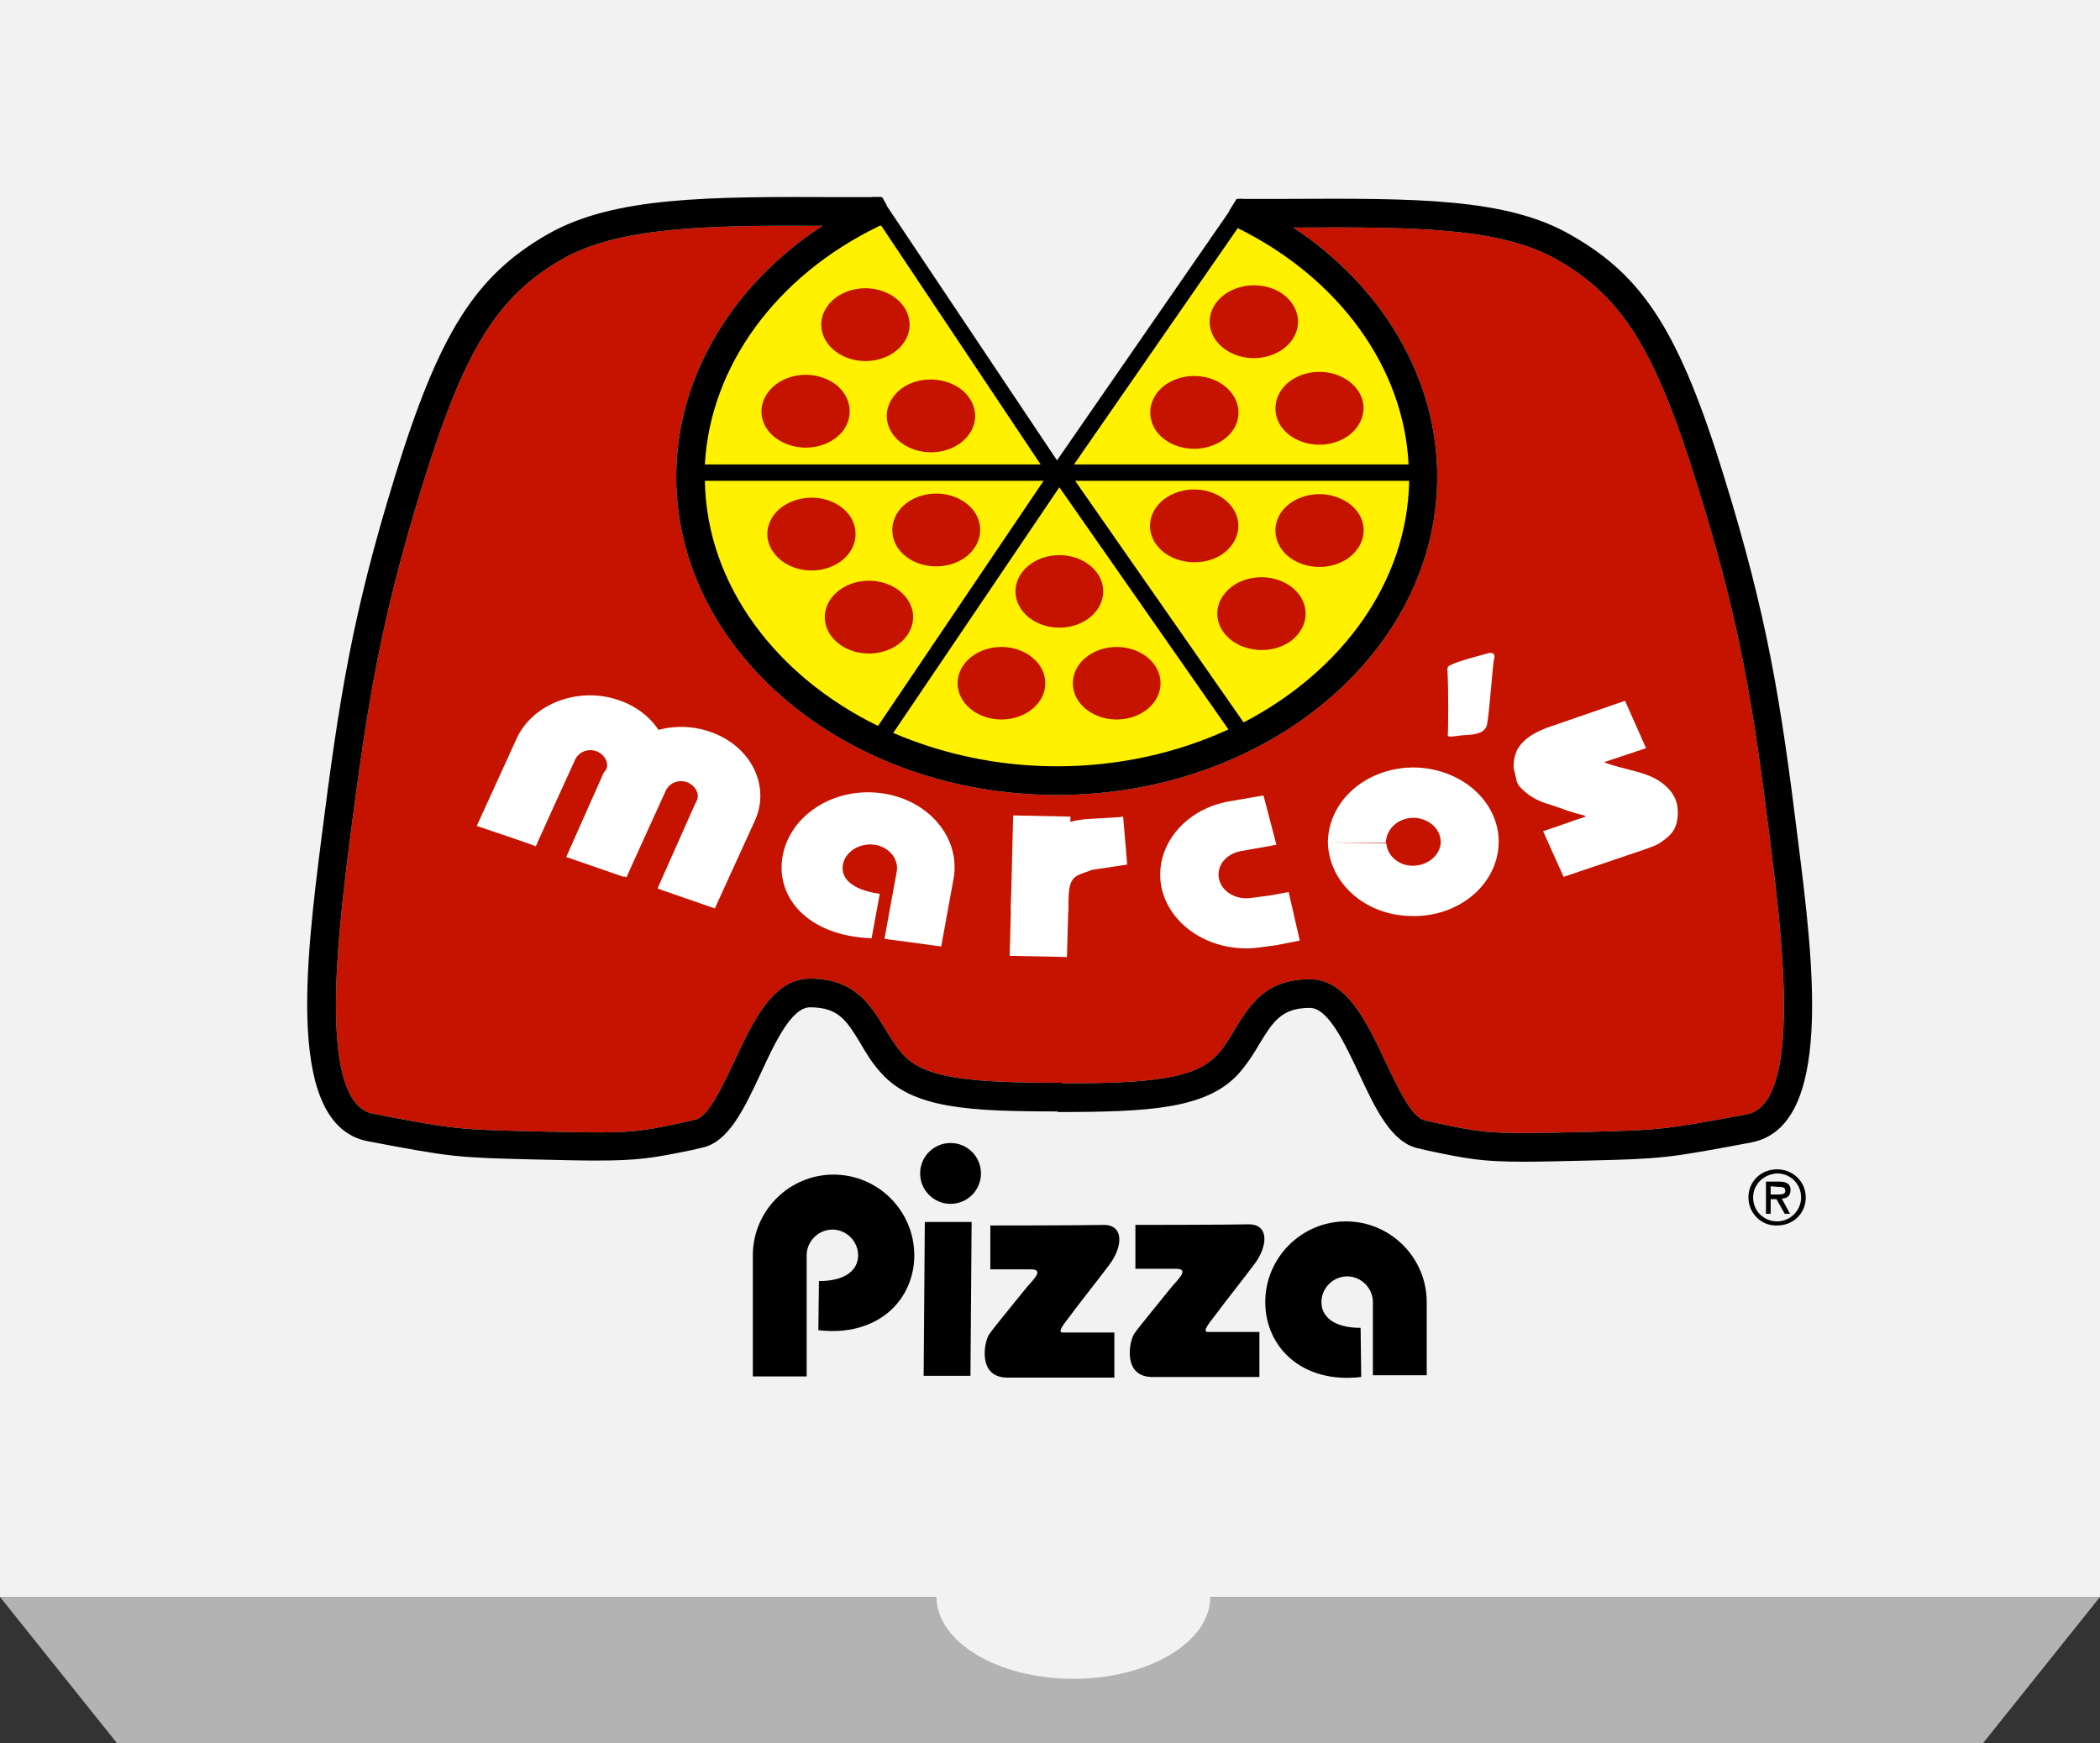 <?xml version="1.0" encoding="utf-8"?>
<!-- Generator: Adobe Illustrator 19.2.1, SVG Export Plug-In . SVG Version: 6.00 Build 0)  -->
<svg version="1.1" id="Layer_1" xmlns="http://www.w3.org/2000/svg" xmlns:xlink="http://www.w3.org/1999/xlink" x="0px" y="0px"
	 viewBox="0 0 359 298" style="enable-background:new 0 0 359 298;" xml:space="preserve">
<rect x="0" y="0" width="359" height="298" fill="#333333" stroke="none"/>
<style type="text/css">
	.st0{fill:#B3B3B3;}
	.st1{fill:#F2F2F2;}
	.st2{fill:#C51300;}
	.st3{fill:#FFFFFF;}
	.st4{fill:none;stroke:#000000;stroke-width:2.688;stroke-linejoin:bevel;}
	.st5{fill:#FFF100;}
</style>
<g id="Pizza">
</g>
<g id="Red_bkgd">
</g>
<g id="Marcos">
</g>
<g id="Yel_circle">
</g>
<g id="Slices">
</g>
<g id="Yel_circle_xtra_stroke">
</g>
<g id="Blk_outline">
</g>
<g id="Covering_box">
	<polygon class="st0" points="359,273 0,273 20,298 339,298 	"/>
	<path class="st1" d="M0,0v273h160.1c0,7.7,10.5,14,23.4,14s23.4-6.3,23.4-14H359V0H0z"/>
	<g>
		<path class="st2" d="M211.6,39c17.4,8.6,28.4,23.9,29.2,40.4h-57.2L211.6,39z M120.5,82.2h57.9l-28.3,41.9
			C132.7,115.6,120.8,100,120.5,82.2z M181.1,83.3l28.9,41.4c-8.7,4-18.7,6.3-29.3,6.3c-10.1,0-19.6-2.1-28-5.7L181.1,83.3z
			 M212.6,123.5l-28.8-41.3h57.1C240.6,99.6,229.3,114.8,212.6,123.5z M150.3,38.6c0.1,0,0.2,0,0.3,0v-0.1l27.3,40.9h-57.4
			c0.9-16.7,12.1-32.2,29.7-40.7L150.3,38.6z M298.6,190.5c-14,2.6-14.8,2.7-27.1,3c-16.9,0.4-17.4,0.3-26.3-1.6l-1.7-0.4
			c-2.2-0.5-4.6-5.7-6.6-9.9c-3.3-7-6.7-14.2-13-14.2c-7.6,0-10.3,4.5-12.7,8.4c-0.9,1.5-1.8,3.1-3.1,4.5
			c-3.7,4.1-11.3,4.9-26.5,4.9v-0.1c-15.8,0-23.5-0.7-27.3-4.9c-1.2-1.4-2.2-3-3.1-4.5c-2.4-3.9-5.1-8.4-12.7-8.4
			c-6.4,0-9.7,7.2-13,14.2c-2,4.2-4.4,9.4-6.6,9.9l-1.7,0.4c-8.9,1.9-9.4,2-26.3,1.6c-12.3-0.3-13.1-0.3-27.1-3
			c-9.6-1.8-6-30.6-4.1-46c3.1-24.1,5.3-38.1,12.5-61.4S85,50.7,96.1,44.3c9.7-5.5,24.4-5.8,44.5-5.7c-15.6,10.2-25,26.1-25,42.9
			c0,30,29.2,54.4,65.1,54.4c35.8,0,65-24.4,65-54.4c0-16.7-9.2-32.4-24.6-42.6c20.5-0.1,35.3-0.1,45.1,5.5
			c11.2,6.4,16.8,15.4,24,38.7c7.3,23.4,9.5,37.3,12.5,61.4C304.6,159.9,308.2,188.7,298.6,190.5z"/>
		<g>
			<path d="M169.3,209.5v7.5c0,0,4.4,0,7,0c2.4,0,0,2.1-0.8,3.1c-0.7,0.9-5.5,6.7-6.4,8c-0.9,1.4-2,7.4,3.1,7.4s18.3,0,18.3,0v-7.7
				h-6.2c0,0-1.4,0-2.6,0c-1.1,0,0.3-1.6,1.2-2.8c1-1.4,5.5-7.1,6.6-8.6c2.5-3.2,2.7-7-0.8-7C184.7,209.5,169.3,209.5,169.3,209.5z"
				/>
		</g>
		<g>
			<polygon points="166.1,208.9 158.1,208.9 157.9,235.2 165.9,235.2 			"/>
		</g>
		<g>
			<path d="M232.6,227c-4.7,0-6.7-2-6.7-4.4s2-4.4,4.4-4.4s4.4,2,4.4,4.4v12.5h9.2v-12.5c0-7.6-6.2-13.8-13.8-13.8
				s-13.8,6.2-13.8,13.8s6.2,14,16.4,12.8L232.6,227L232.6,227z"/>
		</g>
		<g>
			<path d="M140,219c4.7,0,6.7-2,6.7-4.4s-2-4.4-4.4-4.4s-4.4,2-4.4,4.4v20.7h-9.2v-20.7c0-7.6,6.2-13.8,13.8-13.8
				s13.8,6.2,13.8,13.8s-6.2,14-16.4,12.8L140,219L140,219z"/>
		</g>
		<g>
			<circle cx="162.5" cy="200.6" r="5.2"/>
		</g>
		<g>
			<path d="M194.1,209.4v7.5c0,0,4.4,0,7,0c2.4,0,0,2.1-0.8,3.1c-0.7,0.9-5.5,6.7-6.4,8c-0.9,1.4-2,7.4,3.1,7.4s18.3,0,18.3,0v-7.7
				h-6.2c0,0-1.4,0-2.6,0c-1.1,0,0.3-1.6,1.2-2.8c1-1.4,5.5-7.1,6.6-8.6c2.5-3.2,2.7-7-0.8-7C209.6,209.4,194.1,209.4,194.1,209.4z"
				/>
		</g>
		<g>
			<path d="M298.9,204.7c0-2.7,2.1-4.8,4.9-4.8c2.7,0,4.9,2.1,4.9,4.8s-2.1,4.8-4.9,4.8C301.1,209.6,298.9,207.4,298.9,204.7z
				 M299.7,204.7c0,2.3,1.8,4.1,4.1,4.1c2.2,0,4.1-1.8,4.1-4.1s-1.8-4.1-4.1-4.1C301.6,200.7,299.7,202.4,299.7,204.7z M306,207.5
				h-0.9l-1.4-2.5h-1v2.5h-0.8V202h2.3c1,0,1.9,0.3,1.9,1.4c0,1.1-0.7,1.5-1.5,1.5L306,207.5z M302.7,202.8v1.4h0.8
				c0.7,0,1.7,0.1,1.7-0.6c0-0.7-0.6-0.7-1.2-0.7L302.7,202.8L302.7,202.8z"/>
		</g>
		<g>
			<path class="st3" d="M118.8,137.5l-6.4,14.4l9.8,3.4l6.8-14.9c2.8-6-0.6-12.9-7.6-15.3c-6.9-2.4-14.8,0.6-17.5,6.6L97,146.5
				c0,0,10.2,3.4,10.1,3.5s6.7-14.8,6.7-14.8c0.6-1.3,2.1-2,3.6-1.5c1.4,0.5,2.3,2,1.7,3.2L118.8,137.5z"/>
		</g>
		<g>
			<path class="st3" d="M103.2,132.1l-6.4,14.4l9.8,3.4l6.8-14.9c2.8-6-0.6-12.9-7.6-15.3c-6.9-2.4-14.8,0.6-17.5,6.6l-6.8,14.9
				c0,0,10.2,3.4,10.1,3.5s6.7-14.8,6.7-14.8c0.6-1.3,2.1-2,3.6-1.5c1.4,0.5,2.3,2,1.7,3.2L103.2,132.1z"/>
		</g>
		<g>
			<path class="st3" d="M150.4,152.8c-5-0.7-6.7-2.8-6.3-5s2.8-3.7,5.3-3.4s4.3,2.4,3.9,4.6l-2.1,11.5l9.7,1.3l2.1-11.5
				c1.3-7-4.2-13.6-12.3-14.7c-8.1-1.1-15.6,3.7-16.9,10.7c-1.3,7,4.2,13.7,15.2,14.1L150.4,152.8z"/>
		</g>
		<g>
			<path class="st3" d="M227,144c0.2,7,6.4,12.5,14.3,12.6c8.1,0.2,14.7-5.4,14.9-12.4s-6.2-12.8-14.3-13
				C233.8,131.1,227.1,136.7,227,144l9.9,0.1c0.1-2.5,2.2-4.3,4.8-4.3c2.6,0.1,4.6,1.9,4.6,4.2c-0.1,2.2-2.2,4-4.8,4
				c-2.3,0-4.3-1.6-4.5-3.8L227,144z"/>
		</g>
		<g>
			<path class="st3" d="M173.1,153.6c-0.6-7,5-13.1,13-13.6l5.2-0.3l0.7-0.1l0.7,8.2l-2,0.3l-4,0.6c-2.5,1-3.7,0.8-4,4l-0.3,10.9
				l-9.8-0.2l0.3-10.9"/>
		</g>
		<g>
			<polygon class="st3" points="183,139.6 182.6,155.9 172.8,155.7 173.2,139.4 			"/>
		</g>
		<g>
			<path class="st3" d="M254.3,111.7c-2.2,0.6-4.8,1.3-5.9,1.8c-1.1,0.5-1,0.3-0.9,2.2c0.1,1.8,0.1,9.3,0,9.9s1.3,0.2,2.5,0.1
				s3.8,0,4.2-1.8s1-10.5,1.2-11.2C255.7,111.9,255.3,111.4,254.3,111.7z"/>
		</g>
		<g>
			<path class="st3" d="M220.3,152.5l-3.3,0.6l-3.1,0.4c-2.5,0.4-5-1-5.5-3.2s1.1-4.3,3.7-4.8l5.1-0.9l1-0.2L216,136l-0.7,0.1
				l-5.2,0.9c-7.9,1.4-13,8.1-11.5,14.9c1.6,6.9,9.3,11.3,17.2,10l2.3-0.3l4.1-0.8L220.3,152.5z"/>
		</g>
		<g>
			<path class="st3" d="M260.2,134.9c-1.1-1.1-0.8-1.2-1.3-3s0.5-3.8,0.5-3.8c1-1.7,2.6-2.7,4.8-3.6l13.6-4.7l3.6,8.1l-7.2,2.4
				c3.2,1.3,7.3,1.5,10,3.6c1.7,1.3,2.5,2.8,2.6,4.4c0.2,3.3-1.1,4.5-2.9,5.7c-0.8,0.6-1.7,0.8-2.7,1.2l-13.9,4.7l-3.5-7.8
				c0,0,1.2-0.4,3.5-1.2s1.9-0.7,3.8-1.3c-0.2-0.2-0.3-0.2-0.3-0.2c-3.2-0.8-2.8-0.9-6.3-2C264.6,137.4,262.2,136.9,260.2,134.9z"/>
		</g>
		<g>
			<path class="st4" d="M106.5,191.4"/>
		</g>
		<path class="st5" d="M212.2,35.5c18.6,9.2,31.4,26.9,31.1,46.1c-0.4,28.7-28.8,51.6-63.4,51.3c-34.6-0.4-62.3-23.9-61.8-52.5
			c0.3-19.2,13.2-36.3,31.9-45.1L180.8,81L212.2,35.5z"/>
		<g>
			<g>
				<path class="st2" d="M152.6,68c-2.1,3-0.8,6.8,2.8,8.5s8.2,0.7,10.3-2.3s0.8-6.8-2.8-8.5C159.2,64,154.6,65,152.6,68z"/>
			</g>
			<g>
				<path class="st2" d="M159.1,71.1"/>
			</g>
		</g>
		<g>
			<g>
				<path class="st2" d="M141.4,52.4c-2.1,3-0.8,6.8,2.8,8.5s8.2,0.7,10.3-2.3s0.8-6.8-2.8-8.5C148.1,48.4,143.5,49.4,141.4,52.4z"
					/>
			</g>
			<g>
				<path class="st2" d="M148,55.5"/>
			</g>
		</g>
		<g>
			<g>
				<path class="st2" d="M131.2,67.2c2.1-3,6.7-4,10.3-2.3s4.8,5.5,2.8,8.5c-2.1,3-6.7,4-10.3,2.3C130.3,74,129.1,70.2,131.2,67.2z"
					/>
			</g>
			<g>
				<path class="st2" d="M137.7,70.3"/>
			</g>
		</g>
		<g>
			<g>
				<path class="st2" d="M153.5,93.7c2.1,3,6.7,4,10.3,2.3s4.8-5.5,2.8-8.5c-2.1-3-6.7-4-10.3-2.3C152.7,86.9,151.5,90.7,153.5,93.7
					z"/>
			</g>
			<g>
				<path class="st2" d="M160.1,90.5"/>
			</g>
		</g>
		<g>
			<g>
				<path class="st2" d="M132.2,94.4c2.1,3,6.7,4,10.3,2.3s4.8-5.5,2.8-8.5c-2.1-3-6.7-4-10.3-2.3C131.3,87.6,130.1,91.5,132.2,94.4
					z"/>
			</g>
			<g>
				<path class="st2" d="M138.7,91.3"/>
			</g>
		</g>
		<g>
			<g>
				<path class="st2" d="M142,108.6c-2.1-3-0.8-6.8,2.8-8.5s8.2-0.7,10.3,2.3s0.8,6.8-2.8,8.5S144.1,111.6,142,108.6z"/>
			</g>
			<g>
				<path class="st2" d="M148.6,105.5"/>
			</g>
		</g>
		<g>
			<g>
				<ellipse class="st2" cx="181.1" cy="101.1" rx="7.5" ry="6.2"/>
			</g>
			<g>
				<path class="st2" d="M181.1,101.1"/>
			</g>
		</g>
		<g>
			<g>
				<ellipse class="st2" cx="171.2" cy="116.8" rx="7.5" ry="6.2"/>
			</g>
			<g>
				<path class="st2" d="M171.2,116.8"/>
			</g>
		</g>
		<g>
			<g>
				<ellipse class="st2" cx="190.9" cy="116.8" rx="7.5" ry="6.2"/>
			</g>
			<g>
				<path class="st2" d="M190.9,116.8"/>
			</g>
		</g>
		<g>
			<g>
				<path class="st2" d="M210.7,93c2.1-3,0.8-6.8-2.8-8.5s-8.2-0.7-10.3,2.3s-0.8,6.8,2.8,8.5C204.1,97,208.7,96,210.7,93z"/>
			</g>
			<g>
				<path class="st2" d="M204.2,89.9"/>
			</g>
		</g>
		<g>
			<g>
				<path class="st2" d="M222.2,108c2.1-3,0.8-6.8-2.8-8.5s-8.2-0.7-10.3,2.3s-0.8,6.8,2.8,8.5C215.6,112,220.2,111,222.2,108z"/>
			</g>
			<g>
				<path class="st2" d="M215.7,104.9"/>
			</g>
		</g>
		<g>
			<g>
				<path class="st2" d="M232.1,93.8c-2.1,3-6.7,4-10.3,2.3s-4.8-5.5-2.8-8.5c2.1-3,6.7-4,10.3-2.3C233,87,234.2,90.8,232.1,93.8z"
					/>
			</g>
			<g>
				<path class="st2" d="M225.6,90.7"/>
			</g>
		</g>
		<g>
			<g>
				<path class="st2" d="M210.7,67.4c-2.1-3-6.7-4-10.3-2.3s-4.8,5.5-2.8,8.5c2.1,3,6.7,4,10.3,2.3
					C211.6,74.2,212.8,70.4,210.7,67.4z"/>
			</g>
			<g>
				<path class="st2" d="M204.2,70.6"/>
			</g>
		</g>
		<g>
			<g>
				<path class="st2" d="M232.1,66.7c-2.1-3-6.7-4-10.3-2.3s-4.8,5.5-2.8,8.5c2.1,3,6.7,4,10.3,2.3
					C232.9,73.5,234.2,69.6,232.1,66.7z"/>
			</g>
			<g>
				<path class="st2" d="M225.6,69.8"/>
			</g>
		</g>
		<g>
			<g>
				<path class="st2" d="M220.9,51.9c2.1,3,0.8,6.8-2.8,8.5s-8.2,0.7-10.3-2.3s-0.8-6.8,2.8-8.5S218.9,48.9,220.9,51.9z"/>
			</g>
			<g>
				<path class="st2" d="M214.4,55.1"/>
			</g>
		</g>
		<path d="M307.4,143.9c-3-24.4-5.3-38.5-12.6-62.2c-7.6-24.7-13.7-34.4-26.2-41.5c-11-6.4-26.8-6.3-48.5-6.2c-2.7,0-5.5,0-8.4,0
			v0.7l-0.7,0.2l-30.3,43.8l-29.5-44.1l-0.6-0.2v-0.7c-2.5,0-4.9,0-7.2,0c-22.3-0.1-38.4-0.1-49.7,6.3
			c-12.4,7.1-18.6,16.8-26.2,41.5c-7.3,23.7-9.5,37.8-12.6,62.2c-2.6,20.6-6.1,48.7,8,51.4c14.2,2.7,15.3,2.8,27.9,3.1
			c4.7,0.1,8.1,0.2,10.9,0.2c7.4,0,9.8-0.4,16.6-1.8l1.7-0.4c4.5-0.9,7.2-6.6,10-12.6c2.5-5.4,5.3-11.4,8.5-11.4
			c4.9,0,6.3,2.4,8.5,6c1,1.7,2.1,3.6,3.7,5.3c5.4,6,15,6.5,30.1,6.5v0.1c15.5,0,25.4-0.5,30.9-6.5c1.6-1.8,2.7-3.6,3.7-5.3
			c2.2-3.6,3.7-6,8.5-6c3.2,0,6,6.1,8.5,11.4c2.8,6,5.5,11.6,10,12.6l1.7,0.4c6.7,1.4,9.1,1.9,16.5,1.9c2.8,0,6.3-0.1,10.9-0.2
			c12.6-0.3,13.6-0.4,27.9-3.1C313.5,192.6,310,164.5,307.4,143.9z M211.6,39c17.4,8.6,28.4,23.9,29.2,40.4h-57.2L211.6,39z
			 M120.5,82.2h57.9l-28.3,41.9C132.7,115.6,120.8,100,120.5,82.2z M181.1,83.3l28.9,41.4c-8.7,4-18.7,6.3-29.3,6.3
			c-10.1,0-19.6-2.1-28-5.7L181.1,83.3z M212.6,123.5l-28.8-41.3h57.1C240.6,99.6,229.3,114.8,212.6,123.5z M150.3,38.6
			c0.1,0,0.2,0,0.3,0v-0.1l27.3,40.9h-57.4c0.9-16.7,12.1-32.2,29.7-40.7L150.3,38.6z M298.6,190.5c-14,2.6-14.8,2.7-27.1,3
			c-16.9,0.4-17.4,0.3-26.3-1.6l-1.7-0.4c-2.2-0.5-4.6-5.7-6.6-9.9c-3.3-7-6.7-14.2-13-14.2c-7.6,0-10.3,4.5-12.7,8.4
			c-0.9,1.5-1.8,3.1-3.1,4.5c-3.7,4.1-11.3,4.9-26.5,4.9v-0.1c-15.8,0-23.5-0.7-27.3-4.9c-1.2-1.4-2.2-3-3.1-4.5
			c-2.4-3.9-5.1-8.4-12.7-8.4c-6.4,0-9.7,7.2-13,14.2c-2,4.2-4.4,9.4-6.6,9.9l-1.7,0.4c-8.9,1.9-9.4,2-26.3,1.6
			c-12.3-0.3-13.1-0.3-27.1-3c-9.6-1.8-6-30.6-4.1-46c3.1-24.1,5.3-38.1,12.5-61.4S85,50.7,96.1,44.3c9.7-5.5,24.4-5.8,44.5-5.7
			c-15.6,10.2-25,26.1-25,42.9c0,30,29.2,54.4,65.1,54.4c35.8,0,65-24.4,65-54.4c0-16.7-9.2-32.4-24.6-42.6
			c20.5-0.1,35.3-0.1,45.1,5.5c11.2,6.4,16.8,15.4,24,38.7c7.3,23.4,9.5,37.3,12.5,61.4C304.6,159.9,308.2,188.7,298.6,190.5z"/>
		<g>
			<polygon points="212.5,34 211.4,34 210.1,36.1 212.9,37.2 			"/>
		</g>
		<g>
			<polygon points="149.1,33.7 150.8,33.7 151.6,35.1 149.2,35.3 			"/>
		</g>
	</g>
</g>
</svg>
